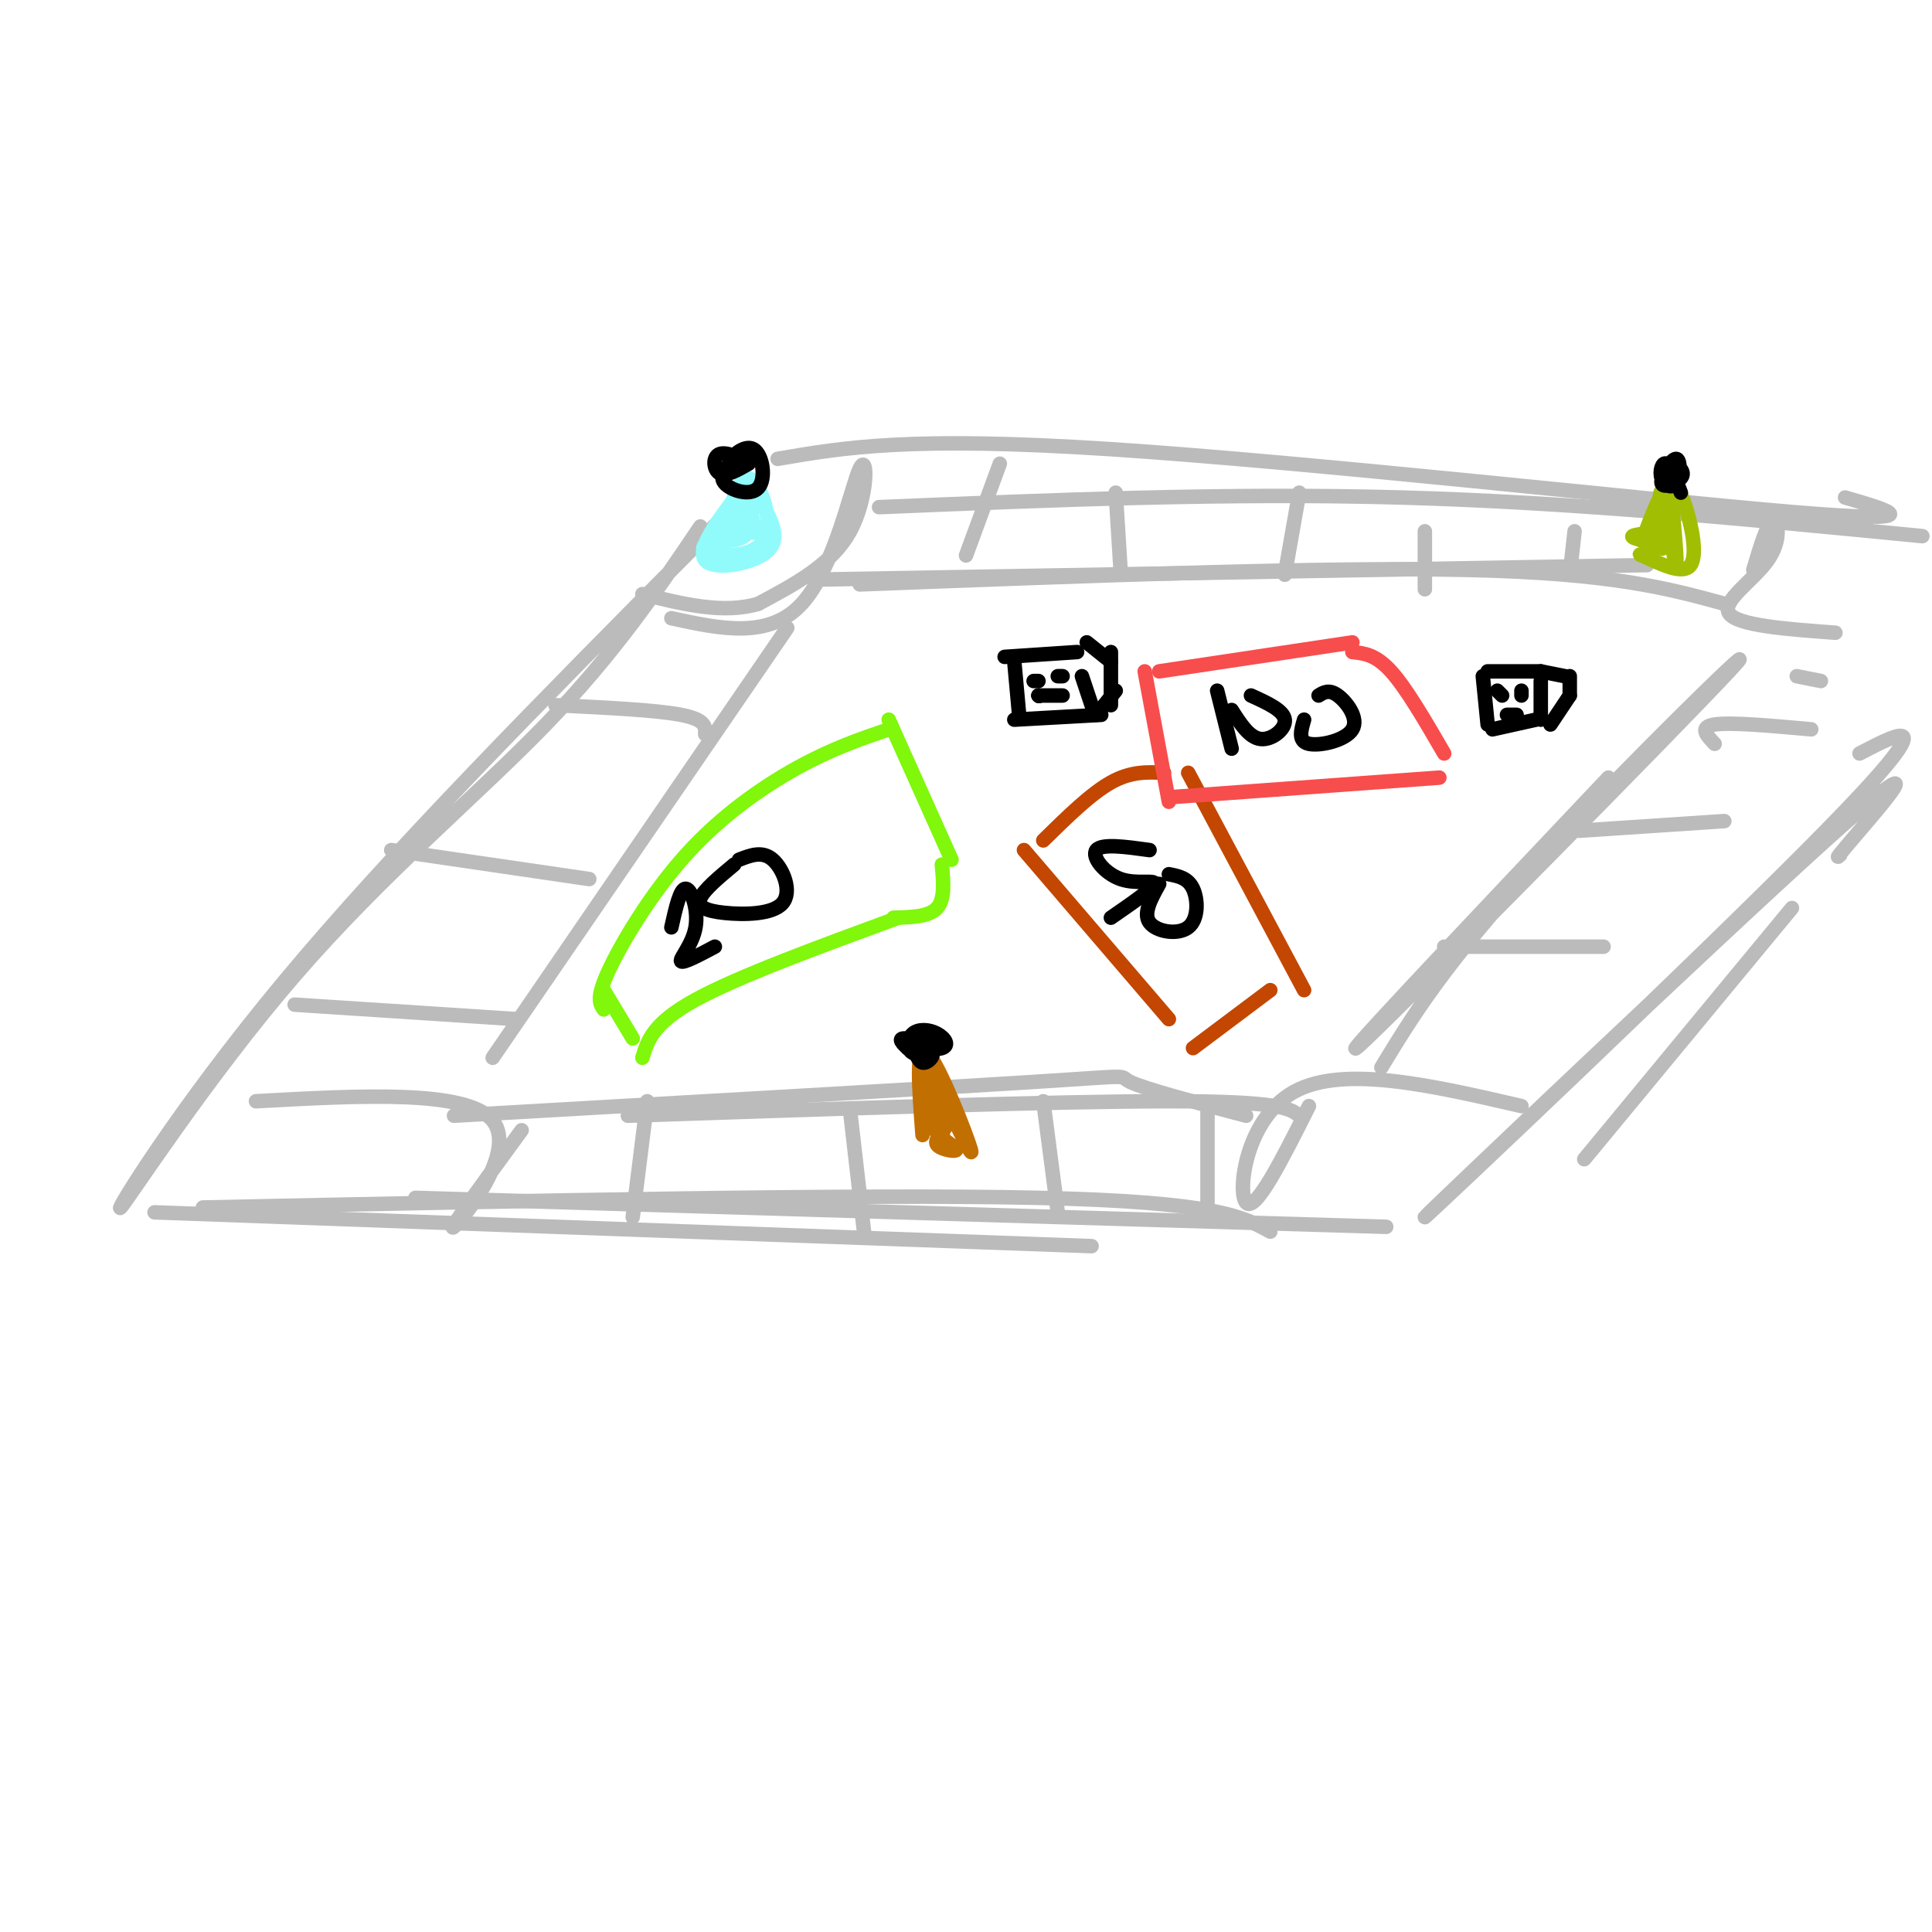 <svg viewBox='0 0 400 400' version='1.1' xmlns='http://www.w3.org/2000/svg' xmlns:xlink='http://www.w3.org/1999/xlink'><g fill='none' stroke='#BBBBBB' stroke-width='3' stroke-linecap='round' stroke-linejoin='round'><path d='M145,109c-8.863,13.126 -17.726,26.252 -32,41c-14.274,14.748 -33.960,31.118 -52,52c-18.040,20.882 -34.434,46.276 -36,48c-1.566,1.724 11.695,-20.222 34,-47c22.305,-26.778 53.652,-58.389 85,-90'/><path d='M144,113c14.167,-15.000 7.083,-7.500 0,0'/><path d='M32,251c0.000,0.000 194.000,7.000 194,7'/><path d='M42,250c68.083,-1.417 136.167,-2.833 173,-2c36.833,0.833 42.417,3.917 48,7'/><path d='M86,248c0.000,0.000 201.000,6.000 201,6'/><path d='M328,240c0.000,0.000 43.000,-52.000 43,-52'/><path d='M381,177c-0.683,0.636 -1.365,1.273 4,-5c5.365,-6.273 16.778,-19.455 -7,2c-23.778,21.455 -82.748,77.545 -83,78c-0.252,0.455 58.214,-54.727 83,-80c24.786,-25.273 15.893,-20.636 7,-16'/><path d='M161,95c13.711,-2.356 27.422,-4.711 69,-2c41.578,2.711 111.022,10.489 141,13c29.978,2.511 20.489,-0.244 11,-3'/><path d='M182,105c36.000,-1.500 72.000,-3.000 108,-2c36.000,1.000 72.000,4.500 108,8'/><path d='M163,130c0.000,0.000 -61.000,89.000 -61,89'/><path d='M94,231c48.978,-2.800 97.956,-5.600 120,-7c22.044,-1.400 17.156,-1.400 20,0c2.844,1.400 13.422,4.200 24,7'/><path d='M130,231c44.417,-1.500 88.833,-3.000 112,-3c23.167,0.000 25.083,1.500 27,3'/><path d='M286,221c6.470,-10.643 12.940,-21.286 32,-42c19.060,-20.714 50.708,-51.500 40,-40c-10.708,11.500 -63.774,65.286 -75,76c-11.226,10.714 19.387,-21.643 50,-54'/><path d='M169,120c0.000,0.000 172.000,-3.000 172,-3'/><path d='M178,121c48.083,-1.833 96.167,-3.667 126,-3c29.833,0.667 41.417,3.833 53,7'/><path d='M363,118c1.435,-4.827 2.869,-9.655 4,-10c1.131,-0.345 1.958,3.792 -1,8c-2.958,4.208 -9.702,8.488 -8,11c1.702,2.512 11.851,3.256 22,4'/><path d='M271,229c-5.556,11.067 -11.111,22.133 -13,20c-1.889,-2.133 -0.111,-17.467 10,-23c10.111,-5.533 28.556,-1.267 47,3'/><path d='M108,234c-7.889,10.800 -15.778,21.600 -14,20c1.778,-1.600 13.222,-15.600 8,-22c-5.222,-6.400 -27.111,-5.200 -49,-4'/><path d='M139,128c10.107,2.196 20.214,4.393 27,-3c6.786,-7.393 10.250,-24.375 12,-28c1.750,-3.625 1.786,6.107 -2,13c-3.786,6.893 -11.393,10.946 -19,15'/><path d='M157,125c-7.167,2.167 -15.583,0.083 -24,-2'/><path d='M115,146c10.417,0.500 20.833,1.000 26,2c5.167,1.000 5.083,2.500 5,4'/><path d='M81,176c0.000,0.000 41.000,6.000 41,6'/><path d='M61,208c0.000,0.000 46.000,3.000 46,3'/><path d='M134,228c0.000,0.000 -3.000,24.000 -3,24'/><path d='M176,230c0.000,0.000 3.000,26.000 3,26'/><path d='M216,228c0.000,0.000 3.000,23.000 3,23'/><path d='M250,229c0.000,0.000 0.000,21.000 0,21'/><path d='M299,196c0.000,0.000 33.000,0.000 33,0'/><path d='M327,172c0.000,0.000 30.000,-2.000 30,-2'/><path d='M355,154c-1.667,-1.750 -3.333,-3.500 0,-4c3.333,-0.500 11.667,0.250 20,1'/><path d='M372,140c0.000,0.000 5.000,1.000 5,1'/><path d='M207,96c0.000,0.000 -7.000,19.000 -7,19'/><path d='M231,102c0.000,0.000 1.000,16.000 1,16'/><path d='M269,102c0.000,0.000 -3.000,17.000 -3,17'/><path d='M295,110c0.000,0.000 0.000,12.000 0,12'/><path d='M326,110c0.000,0.000 -1.000,9.000 -1,9'/></g>
<g fill='none' stroke='#C34701' stroke-width='3' stroke-linecap='round' stroke-linejoin='round'><path d='M212,176c0.000,0.000 30.000,35.000 30,35'/><path d='M216,174c4.917,-4.833 9.833,-9.667 14,-12c4.167,-2.333 7.583,-2.167 11,-2'/><path d='M246,160c0.000,0.000 24.000,45.000 24,45'/><path d='M247,217c0.000,0.000 16.000,-12.000 16,-12'/></g>
<g fill='none' stroke='#80F70B' stroke-width='3' stroke-linecap='round' stroke-linejoin='round'><path d='M125,209c-0.815,-1.155 -1.631,-2.310 1,-8c2.631,-5.690 8.708,-15.917 16,-24c7.292,-8.083 15.798,-14.024 23,-18c7.202,-3.976 13.101,-5.988 19,-8'/><path d='M184,149c0.000,0.000 13.000,29.000 13,29'/><path d='M133,219c1.083,-3.583 2.167,-7.167 11,-12c8.833,-4.833 25.417,-10.917 42,-17'/><path d='M125,205c0.000,0.000 6.000,10.000 6,10'/><path d='M185,190c3.667,-0.083 7.333,-0.167 9,-2c1.667,-1.833 1.333,-5.417 1,-9'/></g>
<g fill='none' stroke='#F84D4D' stroke-width='3' stroke-linecap='round' stroke-linejoin='round'><path d='M280,135c2.417,0.250 4.833,0.500 8,4c3.167,3.500 7.083,10.250 11,17'/><path d='M280,133c0.000,0.000 -40.000,6.000 -40,6'/><path d='M237,139c0.000,0.000 5.000,27.000 5,27'/><path d='M243,165c0.000,0.000 55.000,-4.000 55,-4'/></g>
<g fill='none' stroke='#000000' stroke-width='3' stroke-linecap='round' stroke-linejoin='round'><path d='M139,192c0.911,-4.060 1.821,-8.119 3,-8c1.179,0.119 2.625,4.417 2,8c-0.625,3.583 -3.321,6.452 -3,7c0.321,0.548 3.661,-1.226 7,-3'/><path d='M153,178c2.419,-0.946 4.839,-1.892 7,0c2.161,1.892 4.064,6.620 2,9c-2.064,2.380 -8.094,2.410 -12,2c-3.906,-0.410 -5.687,-1.260 -5,-3c0.687,-1.740 3.844,-4.370 7,-7'/><path d='M238,176c-4.952,-0.690 -9.905,-1.381 -11,0c-1.095,1.381 1.667,4.833 5,6c3.333,1.167 7.238,0.048 7,1c-0.238,0.952 -4.619,3.976 -9,7'/><path d='M242,181c1.976,0.381 3.952,0.762 5,3c1.048,2.238 1.167,6.333 -1,8c-2.167,1.667 -6.619,0.905 -8,-1c-1.381,-1.905 0.310,-4.952 2,-8'/><path d='M252,143c0.000,0.000 3.000,12.000 3,12'/><path d='M259,144c3.378,1.533 6.756,3.067 7,5c0.244,1.933 -2.644,4.267 -5,4c-2.356,-0.267 -4.178,-3.133 -6,-6'/><path d='M273,144c1.089,-0.673 2.179,-1.345 4,0c1.821,1.345 4.375,4.708 3,7c-1.375,2.292 -6.679,3.512 -9,3c-2.321,-0.512 -1.661,-2.756 -1,-5'/></g>
<g fill='none' stroke='#91FBFB' stroke-width='3' stroke-linecap='round' stroke-linejoin='round'><path d='M149,114c1.798,-7.726 3.595,-15.452 6,-15c2.405,0.452 5.417,9.083 3,13c-2.417,3.917 -10.262,3.119 -12,2c-1.738,-1.119 2.631,-2.560 7,-4'/><path d='M153,110c0.893,-3.274 -0.375,-9.458 0,-9c0.375,0.458 2.393,7.560 3,9c0.607,1.440 -0.196,-2.780 -1,-7'/><path d='M155,103c0.200,0.378 1.200,4.822 0,7c-1.200,2.178 -4.600,2.089 -8,2'/><path d='M153,102c-4.444,5.889 -8.889,11.778 -7,14c1.889,2.222 10.111,0.778 13,-2c2.889,-2.778 0.444,-6.889 -2,-11'/><path d='M157,103c-0.333,-1.833 -0.167,-0.917 0,0'/></g>
<g fill='none' stroke='#A1BE02' stroke-width='3' stroke-linecap='round' stroke-linejoin='round'><path d='M340,112c1.750,-4.732 3.500,-9.464 5,-11c1.500,-1.536 2.750,0.125 4,4c1.250,3.875 2.500,9.964 1,12c-1.500,2.036 -5.750,0.018 -10,-2'/><path d='M340,115c-1.333,-0.333 0.333,-0.167 2,0'/><path d='M344,105c0.099,5.203 0.198,10.405 0,8c-0.198,-2.405 -0.692,-12.418 0,-11c0.692,1.418 2.571,14.266 3,15c0.429,0.734 -0.592,-10.648 -1,-14c-0.408,-3.352 -0.204,1.324 0,6'/><path d='M346,109c-2.133,1.289 -7.467,1.511 -8,2c-0.533,0.489 3.733,1.244 8,2'/></g>
<g fill='none' stroke='#C26F01' stroke-width='3' stroke-linecap='round' stroke-linejoin='round'><path d='M191,235c-0.744,-9.738 -1.488,-19.476 1,-17c2.488,2.476 8.208,17.167 9,20c0.792,2.833 -3.345,-6.190 -5,-9c-1.655,-2.810 -0.827,0.595 0,4'/><path d='M196,233c-0.778,1.416 -2.724,2.957 -2,4c0.724,1.043 4.118,1.589 4,1c-0.118,-0.589 -3.748,-2.311 -5,-5c-1.252,-2.689 -0.126,-6.344 1,-10'/><path d='M194,223c0.605,2.583 1.618,14.040 1,12c-0.618,-2.040 -2.867,-17.578 -3,-18c-0.133,-0.422 1.849,14.271 2,17c0.151,2.729 -1.528,-6.506 -2,-9c-0.472,-2.494 0.264,1.753 1,6'/></g>
<g fill='none' stroke='#000000' stroke-width='3' stroke-linecap='round' stroke-linejoin='round'><path d='M189,218c-1.637,-1.433 -3.274,-2.867 -2,-3c1.274,-0.133 5.460,1.034 6,2c0.540,0.966 -2.564,1.733 -4,1c-1.436,-0.733 -1.202,-2.964 0,-4c1.202,-1.036 3.374,-0.876 5,0c1.626,0.876 2.707,2.466 1,3c-1.707,0.534 -6.202,0.010 -7,0c-0.798,-0.010 2.101,0.495 5,1'/><path d='M193,218c0.422,0.778 -1.022,2.222 -2,2c-0.978,-0.222 -1.489,-2.111 -2,-4'/><path d='M155,96c-2.351,1.348 -4.701,2.696 -6,2c-1.299,-0.696 -1.546,-3.434 0,-4c1.546,-0.566 4.884,1.042 5,2c0.116,0.958 -2.991,1.265 -3,0c-0.009,-1.265 3.080,-4.102 5,-3c1.920,1.102 2.671,6.143 1,8c-1.671,1.857 -5.763,0.531 -7,-1c-1.237,-1.531 0.382,-3.265 2,-5'/><path d='M152,95c0.833,-0.833 1.917,-0.417 3,0'/><path d='M347,96c0.960,0.963 1.920,1.925 1,3c-0.920,1.075 -3.719,2.262 -4,1c-0.281,-1.262 1.958,-4.974 3,-5c1.042,-0.026 0.888,3.632 0,5c-0.888,1.368 -2.508,0.445 -3,-1c-0.492,-1.445 0.145,-3.413 1,-3c0.855,0.413 1.927,3.206 3,6'/><path d='M307,140c0.000,0.000 1.000,10.000 1,10'/><path d='M308,139c0.000,0.000 11.000,0.000 11,0'/><path d='M309,151c0.000,0.000 9.000,-2.000 9,-2'/><path d='M319,149c0.000,0.000 0.000,-8.000 0,-8'/><path d='M321,150c0.000,0.000 4.000,-6.000 4,-6'/><path d='M319,139c0.000,0.000 5.000,1.000 5,1'/><path d='M325,140c0.000,0.000 0.000,4.000 0,4'/><path d='M210,137c0.000,0.000 1.000,11.000 1,11'/><path d='M208,136c0.000,0.000 15.000,-1.000 15,-1'/><path d='M210,149c0.000,0.000 18.000,-1.000 18,-1'/><path d='M224,140c0.000,0.000 2.000,6.000 2,6'/><path d='M225,133c0.000,0.000 5.000,4.000 5,4'/><path d='M227,148c0.000,0.000 4.000,-5.000 4,-5'/><path d='M230,135c0.000,0.000 0.000,11.000 0,11'/><path d='M215,141c0.000,0.000 -1.000,0.000 -1,0'/><path d='M219,140c0.000,0.000 1.000,0.000 1,0'/><path d='M215,144c0.000,0.000 0.100,0.100 0.1,0.1'/><path d='M215,144c0.000,0.000 0.100,0.100 0.1,0.1'/><path d='M215,144c0.000,0.000 5.000,0.000 5,0'/><path d='M310,143c0.000,0.000 1.000,1.000 1,1'/><path d='M315,143c0.000,0.000 0.000,1.000 0,1'/><path d='M312,148c0.000,0.000 2.000,0.000 2,0'/></g>
</svg>
